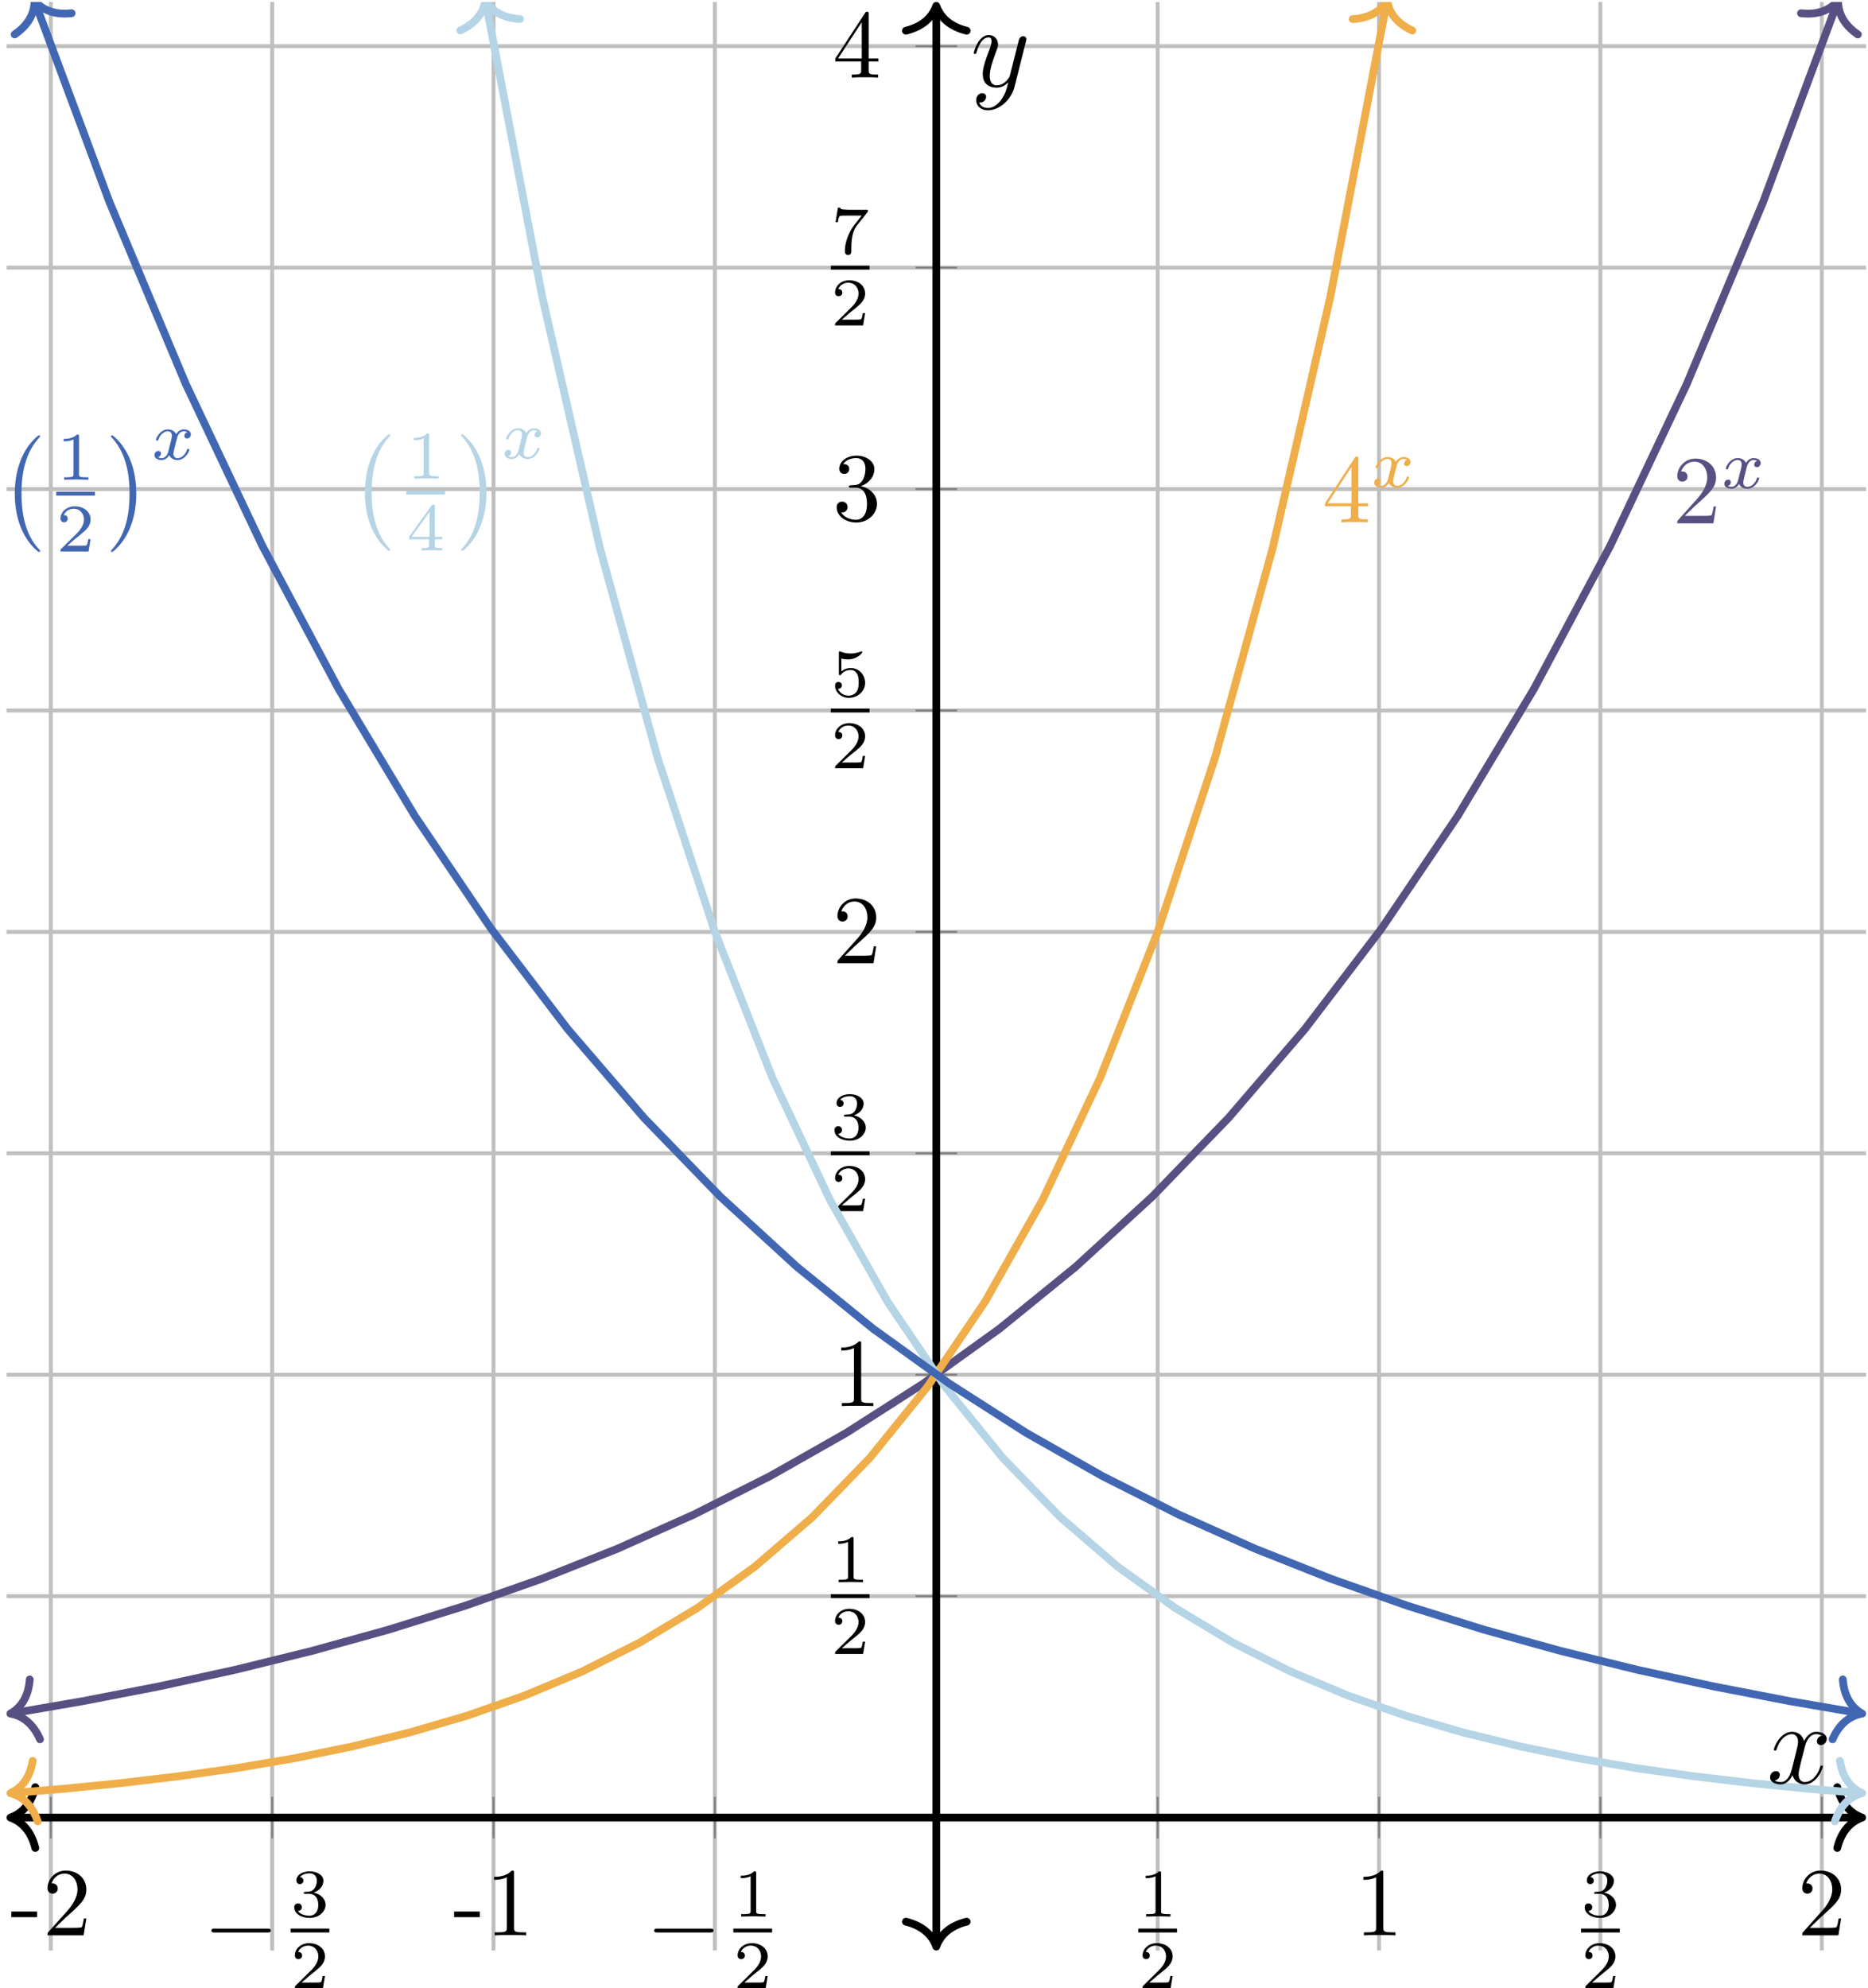 <?xml version="1.0" encoding="UTF-8"?> <svg xmlns="http://www.w3.org/2000/svg" xmlns:xlink="http://www.w3.org/1999/xlink" version="1.1" width="191.449pt" height="203.74pt" viewBox="-69.734 -70.207 191.449 203.74"><defs><clipPath id="clip1"><path d="M-69.066 271.379H121.516V-211.742H-69.066"></path></clipPath><clipPath id="clip2"><path d="M-210.797 129.649V-70.008H263.246V129.649"></path></clipPath><clipPath id="clip3"><path d="M-69.066 271.379H121.516V-211.742H-69.066"></path></clipPath><clipPath id="clip4"><path d="M-210.797 129.649V-70.008H263.246V129.649"></path></clipPath><clipPath id="clip5"><path d="M-69.066 129.649H121.516V-70.008H-69.066Z"></path></clipPath><path id="g0-120" d="M5.667-4.878C5.284-4.806 5.141-4.519 5.141-4.292C5.141-4.005 5.368-3.909 5.535-3.909C5.894-3.909 6.145-4.22 6.145-4.543C6.145-5.045 5.571-5.272 5.069-5.272C4.34-5.272 3.933-4.555 3.826-4.328C3.551-5.224 2.809-5.272 2.594-5.272C1.375-5.272 .729-3.706 .729-3.443C.729-3.395 .777-3.335 .861-3.335C.956-3.335 .98-3.407 1.004-3.455C1.411-4.782 2.212-5.033 2.558-5.033C3.096-5.033 3.204-4.531 3.204-4.244C3.204-3.981 3.132-3.706 2.989-3.132L2.582-1.494C2.403-.777 2.056-.12 1.423-.12C1.363-.12 1.064-.12 .813-.275C1.243-.359 1.339-.717 1.339-.861C1.339-1.1 1.16-1.243 .933-1.243C.646-1.243 .335-.992 .335-.61C.335-.108 .897 .12 1.411 .12C1.985 .12 2.391-.335 2.642-.825C2.833-.12 3.431 .12 3.873 .12C5.093 .12 5.738-1.447 5.738-1.71C5.738-1.769 5.691-1.817 5.619-1.817C5.511-1.817 5.499-1.757 5.464-1.662C5.141-.61 4.447-.12 3.909-.12C3.491-.12 3.264-.43 3.264-.921C3.264-1.184 3.312-1.375 3.503-2.164L3.921-3.79C4.101-4.507 4.507-5.033 5.057-5.033C5.081-5.033 5.416-5.033 5.667-4.878Z"></path><path id="g0-121" d="M3.144 1.339C2.821 1.793 2.355 2.2 1.769 2.2C1.626 2.2 1.052 2.176 .873 1.626C.909 1.638 .968 1.638 .992 1.638C1.351 1.638 1.59 1.327 1.59 1.052S1.363 .681 1.184 .681C.992 .681 .574 .825 .574 1.411C.574 2.02 1.088 2.439 1.769 2.439C2.965 2.439 4.172 1.339 4.507 .012L5.679-4.651C5.691-4.71 5.715-4.782 5.715-4.854C5.715-5.033 5.571-5.153 5.392-5.153C5.284-5.153 5.033-5.105 4.937-4.746L4.053-1.231C3.993-1.016 3.993-.992 3.897-.861C3.658-.526 3.264-.12 2.69-.12C2.02-.12 1.961-.777 1.961-1.1C1.961-1.781 2.283-2.702 2.606-3.563C2.738-3.909 2.809-4.077 2.809-4.316C2.809-4.818 2.451-5.272 1.865-5.272C.765-5.272 .323-3.539 .323-3.443C.323-3.395 .371-3.335 .454-3.335C.562-3.335 .574-3.383 .622-3.551C.909-4.555 1.363-5.033 1.829-5.033C1.937-5.033 2.14-5.033 2.14-4.639C2.14-4.328 2.008-3.981 1.829-3.527C1.243-1.961 1.243-1.566 1.243-1.279C1.243-.143 2.056 .12 2.654 .12C3.001 .12 3.431 .012 3.85-.43L3.862-.418C3.682 .287 3.563 .753 3.144 1.339Z"></path><path id="g1-0" d="M6.565-2.291C6.735-2.291 6.914-2.291 6.914-2.491S6.735-2.69 6.565-2.69H1.176C1.006-2.69 .827-2.69 .827-2.491S1.006-2.291 1.176-2.291H6.565Z"></path><path id="g4-49" d="M2.336-4.435C2.336-4.624 2.322-4.631 2.127-4.631C1.681-4.191 1.046-4.184 .76-4.184V-3.933C.928-3.933 1.388-3.933 1.771-4.129V-.572C1.771-.342 1.771-.251 1.074-.251H.809V0C.934-.007 1.792-.028 2.05-.028C2.267-.028 3.145-.007 3.299 0V-.251H3.034C2.336-.251 2.336-.342 2.336-.572V-4.435Z"></path><path id="g4-50" d="M3.522-1.269H3.285C3.264-1.116 3.194-.704 3.103-.635C3.048-.593 2.511-.593 2.413-.593H1.13C1.862-1.241 2.106-1.437 2.525-1.764C3.041-2.176 3.522-2.608 3.522-3.271C3.522-4.115 2.783-4.631 1.89-4.631C1.025-4.631 .439-4.024 .439-3.382C.439-3.027 .739-2.992 .809-2.992C.976-2.992 1.179-3.11 1.179-3.361C1.179-3.487 1.13-3.731 .767-3.731C.983-4.226 1.458-4.38 1.785-4.38C2.483-4.38 2.845-3.836 2.845-3.271C2.845-2.664 2.413-2.183 2.19-1.932L.509-.272C.439-.209 .439-.195 .439 0H3.313L3.522-1.269Z"></path><path id="g4-51" d="M1.904-2.329C2.448-2.329 2.838-1.953 2.838-1.206C2.838-.342 2.336-.084 1.932-.084C1.653-.084 1.039-.16 .746-.572C1.074-.586 1.151-.816 1.151-.962C1.151-1.186 .983-1.346 .767-1.346C.572-1.346 .377-1.227 .377-.941C.377-.286 1.102 .139 1.946 .139C2.915 .139 3.585-.509 3.585-1.206C3.585-1.75 3.138-2.294 2.371-2.455C3.103-2.72 3.368-3.243 3.368-3.668C3.368-4.219 2.734-4.631 1.96-4.631S.593-4.254 .593-3.696C.593-3.459 .746-3.327 .955-3.327C1.172-3.327 1.311-3.487 1.311-3.682C1.311-3.884 1.172-4.031 .955-4.045C1.2-4.352 1.681-4.428 1.939-4.428C2.253-4.428 2.692-4.275 2.692-3.668C2.692-3.375 2.594-3.055 2.413-2.838C2.183-2.573 1.988-2.559 1.639-2.538C1.465-2.525 1.451-2.525 1.416-2.518C1.402-2.518 1.346-2.504 1.346-2.427C1.346-2.329 1.409-2.329 1.527-2.329H1.904Z"></path><path id="g4-52" d="M3.689-1.144V-1.395H2.915V-4.505C2.915-4.652 2.915-4.7 2.762-4.7C2.678-4.7 2.65-4.7 2.58-4.603L.272-1.395V-1.144H2.322V-.572C2.322-.335 2.322-.251 1.757-.251H1.569V0C1.918-.014 2.364-.028 2.615-.028C2.873-.028 3.32-.014 3.668 0V-.251H3.48C2.915-.251 2.915-.335 2.915-.572V-1.144H3.689ZM2.371-3.947V-1.395H.53L2.371-3.947Z"></path><path id="g4-53" d="M1.081-3.891C1.437-3.801 1.646-3.801 1.757-3.801C2.678-3.801 3.222-4.428 3.222-4.533C3.222-4.61 3.173-4.631 3.138-4.631C3.124-4.631 3.11-4.631 3.082-4.61C2.915-4.547 2.545-4.407 2.029-4.407C1.834-4.407 1.465-4.421 1.011-4.596C.941-4.631 .928-4.631 .921-4.631C.83-4.631 .83-4.554 .83-4.442V-2.385C.83-2.267 .83-2.183 .941-2.183C1.004-2.183 1.011-2.197 1.081-2.28C1.381-2.664 1.806-2.72 2.05-2.72C2.469-2.72 2.657-2.385 2.692-2.329C2.817-2.099 2.859-1.834 2.859-1.43C2.859-1.22 2.859-.809 2.65-.502C2.476-.251 2.176-.084 1.834-.084C1.381-.084 .914-.335 .739-.795C1.004-.774 1.137-.948 1.137-1.137C1.137-1.437 .879-1.492 .788-1.492C.774-1.492 .439-1.492 .439-1.116C.439-.488 1.011 .139 1.848 .139C2.741 .139 3.522-.523 3.522-1.402C3.522-2.19 2.922-2.915 2.057-2.915C1.75-2.915 1.388-2.838 1.081-2.573V-3.891Z"></path><path id="g4-55" d="M3.731-4.212C3.801-4.296 3.801-4.31 3.801-4.491H1.974C1.695-4.491 1.618-4.498 1.367-4.519C1.004-4.547 .99-4.596 .969-4.714H.732L.488-3.222H.725C.739-3.327 .809-3.787 .921-3.857C.976-3.898 1.541-3.898 1.646-3.898H3.166C2.943-3.605 2.587-3.173 2.441-2.978C1.527-1.778 1.444-.669 1.444-.258C1.444-.181 1.444 .139 1.771 .139C2.106 .139 2.106-.174 2.106-.265V-.544C2.106-1.897 2.385-2.518 2.685-2.894L3.731-4.212Z"></path><path id="g3-45" d="M2.75-1.863V-2.441H.11V-1.863H2.75Z"></path><path id="g3-49" d="M2.929-6.376C2.929-6.615 2.929-6.635 2.7-6.635C2.082-5.998 1.205-5.998 .887-5.998V-5.689C1.086-5.689 1.674-5.689 2.192-5.948V-.787C2.192-.428 2.162-.309 1.265-.309H.946V0C1.295-.03 2.162-.03 2.56-.03S3.826-.03 4.174 0V-.309H3.856C2.959-.309 2.929-.418 2.929-.787V-6.376Z"></path><path id="g3-50" d="M1.265-.767L2.321-1.793C3.875-3.168 4.473-3.706 4.473-4.702C4.473-5.838 3.577-6.635 2.361-6.635C1.235-6.635 .498-5.719 .498-4.832C.498-4.274 .996-4.274 1.026-4.274C1.196-4.274 1.544-4.394 1.544-4.802C1.544-5.061 1.365-5.32 1.016-5.32C.936-5.32 .917-5.32 .887-5.31C1.116-5.958 1.654-6.326 2.232-6.326C3.138-6.326 3.567-5.519 3.567-4.702C3.567-3.905 3.068-3.118 2.521-2.501L.608-.369C.498-.259 .498-.239 .498 0H4.194L4.473-1.733H4.224C4.174-1.435 4.105-.996 4.005-.847C3.935-.767 3.278-.767 3.059-.767H1.265Z"></path><path id="g3-51" d="M2.889-3.507C3.706-3.776 4.284-4.473 4.284-5.26C4.284-6.077 3.407-6.635 2.451-6.635C1.445-6.635 .687-6.037 .687-5.28C.687-4.951 .907-4.762 1.196-4.762C1.504-4.762 1.704-4.981 1.704-5.27C1.704-5.768 1.235-5.768 1.086-5.768C1.395-6.257 2.052-6.386 2.411-6.386C2.819-6.386 3.367-6.167 3.367-5.27C3.367-5.151 3.347-4.573 3.088-4.134C2.79-3.656 2.451-3.626 2.202-3.616C2.122-3.606 1.883-3.587 1.813-3.587C1.733-3.577 1.664-3.567 1.664-3.467C1.664-3.357 1.733-3.357 1.903-3.357H2.341C3.158-3.357 3.527-2.68 3.527-1.704C3.527-.349 2.839-.06 2.401-.06C1.973-.06 1.225-.229 .877-.817C1.225-.767 1.534-.986 1.534-1.365C1.534-1.724 1.265-1.923 .976-1.923C.737-1.923 .418-1.783 .418-1.345C.418-.438 1.345 .219 2.431 .219C3.646 .219 4.553-.687 4.553-1.704C4.553-2.521 3.925-3.298 2.889-3.507Z"></path><path id="g3-52" d="M2.929-1.644V-.777C2.929-.418 2.909-.309 2.172-.309H1.963V0C2.371-.03 2.889-.03 3.308-.03S4.254-.03 4.663 0V-.309H4.453C3.716-.309 3.696-.418 3.696-.777V-1.644H4.692V-1.953H3.696V-6.486C3.696-6.685 3.696-6.745 3.537-6.745C3.447-6.745 3.417-6.745 3.337-6.625L.279-1.953V-1.644H2.929ZM2.989-1.953H.558L2.989-5.669V-1.953Z"></path><path id="g2-120" d="M1.736-.739C1.667-.502 1.437-.126 1.081-.126C1.06-.126 .851-.126 .704-.223C.99-.314 1.011-.565 1.011-.607C1.011-.76 .893-.865 .732-.865C.537-.865 .335-.697 .335-.439C.335-.091 .725 .07 1.067 .07C1.388 .07 1.674-.133 1.848-.425C2.015-.056 2.399 .07 2.678 .07C3.48 .07 3.905-.802 3.905-.997C3.905-1.088 3.815-1.088 3.794-1.088C3.696-1.088 3.689-1.053 3.661-.969C3.515-.488 3.096-.126 2.706-.126C2.427-.126 2.28-.314 2.28-.579C2.28-.76 2.448-1.395 2.643-2.169C2.783-2.706 3.096-2.88 3.327-2.88C3.34-2.88 3.557-2.88 3.703-2.783C3.48-2.72 3.396-2.525 3.396-2.399C3.396-2.246 3.515-2.141 3.675-2.141S4.066-2.273 4.066-2.566C4.066-2.957 3.619-3.075 3.34-3.075C2.992-3.075 2.713-2.845 2.559-2.58C2.434-2.866 2.113-3.075 1.723-3.075C.941-3.075 .495-2.218 .495-2.008C.495-1.918 .593-1.918 .614-1.918C.704-1.918 .711-1.946 .746-2.036C.921-2.58 1.36-2.88 1.702-2.88C1.932-2.88 2.12-2.755 2.12-2.42C2.12-2.28 2.036-1.932 1.974-1.695L1.736-.739Z"></path><path id="g5-0" d="M4.115 11.447C4.115 11.407 4.095 11.387 4.075 11.357C3.616 10.869 2.939 10.062 2.521 8.438C2.291 7.532 2.202 6.506 2.202 5.579C2.202 2.959 2.829 1.126 4.025-.169C4.115-.259 4.115-.279 4.115-.299C4.115-.399 4.035-.399 3.995-.399C3.846-.399 3.308 .199 3.178 .349C2.162 1.554 1.514 3.347 1.514 5.569C1.514 6.984 1.763 8.986 3.068 10.67C3.168 10.79 3.816 11.547 3.995 11.547C4.035 11.547 4.115 11.547 4.115 11.447Z"></path><path id="g5-1" d="M3.039 5.579C3.039 4.164 2.79 2.162 1.484 .478C1.385 .359 .737-.399 .558-.399C.508-.399 .438-.379 .438-.299C.438-.259 .458-.229 .498-.199C.976 .319 1.624 1.126 2.032 2.71C2.262 3.616 2.351 4.643 2.351 5.569C2.351 6.575 2.262 7.592 2.002 8.568C1.624 9.963 1.036 10.76 .528 11.318C.438 11.407 .438 11.427 .438 11.447C.438 11.527 .508 11.547 .558 11.547C.707 11.547 1.255 10.939 1.375 10.8C2.391 9.594 3.039 7.801 3.039 5.579Z"></path></defs><g id="page1"><path d="M-64.527 129.649V-70.008M-41.84 129.649V-70.008M-19.152 129.649V-70.008M3.535 129.649V-70.008M48.914 129.649V-70.008M71.602 129.649V-70.008M94.289 129.649V-70.008M116.977 129.649V-70.008" stroke="#bfbfbf" fill="none" stroke-width=".399" stroke-miterlimit="10" clip-path="url(#clip1)"></path><path d="M-69.066 93.348H121.516M-69.066 70.656H121.516M-69.066 47.969H121.516M-69.066 25.281H121.516M-69.066 2.594H121.516M-69.066-20.094H121.516M-69.066-42.785H121.516M-69.066-65.473H121.516" stroke="#bfbfbf" fill="none" stroke-width=".399" stroke-miterlimit="10" clip-path="url(#clip2)"></path><path d="M-64.527 118.16V113.906M-41.84 118.16V113.906M-19.152 118.16V113.906M3.535 118.16V113.906M48.914 118.16V113.906M71.602 118.16V113.906M94.289 118.16V113.906M116.977 118.16V113.906" stroke="#808080" fill="none" stroke-width=".199" stroke-miterlimit="10" clip-path="url(#clip3)"></path><path d="M24.098 93.348H28.352M24.098 70.656H28.352M24.098 47.969H28.352M24.098 25.281H28.352M24.098 2.594H28.352M24.098-20.094H28.352M24.098-42.785H28.352M24.098-65.473H28.352" stroke="#808080" fill="none" stroke-width=".199" stroke-miterlimit="10" clip-path="url(#clip4)"></path><path d="M-68.27 116.035H120.719" stroke="#000" fill="none" stroke-width=".797" stroke-miterlimit="10"></path><path d="M-66.117 119.145C-66.582 117.277-67.621 116.398-68.668 116.035C-67.621 115.672-66.582 114.789-66.117 112.922" stroke="#000" fill="none" stroke-width=".797" stroke-miterlimit="10" stroke-linecap="round" stroke-linejoin="round"></path><path d="M118.566 112.922C119.031 114.789 120.07 115.672 121.117 116.035C120.07 116.398 119.031 117.277 118.566 119.145" stroke="#000" fill="none" stroke-width=".797" stroke-miterlimit="10" stroke-linecap="round" stroke-linejoin="round"></path><path d="M26.223 128.852V-69.211" stroke="#000" fill="none" stroke-width=".797" stroke-miterlimit="10"></path><path d="M29.336 126.699C27.469 127.164 26.586 128.203 26.223 129.25C25.863 128.203 24.98 127.164 23.113 126.699" stroke="#000" fill="none" stroke-width=".797" stroke-miterlimit="10" stroke-linecap="round" stroke-linejoin="round"></path><path d="M23.113-67.059C24.98-67.527 25.863-68.566 26.223-69.609C26.586-68.566 27.469-67.527 29.336-67.059" stroke="#000" fill="none" stroke-width=".797" stroke-miterlimit="10" stroke-linecap="round" stroke-linejoin="round"></path><g transform="matrix(1 0 0 1 -2.548 5.659)"><use x="-66.132" y="122.441" xlink:href="#g3-45"></use><use x="-62.811" y="122.441" xlink:href="#g3-50"></use></g><g transform="matrix(1 0 0 1 17.236 7.656)"><use x="-66.132" y="122.441" xlink:href="#g1-0"></use><use x="-57.188" y="118.518" xlink:href="#g4-51"></use></g><rect x="-57.188" y="119.751" height=".398" width="3.971" transform="matrix(1 0 0 1 17.236 7.656)"></rect><g transform="matrix(1 0 0 1 17.236 7.656)"><use x="-57.188" y="125.876" xlink:href="#g4-50"></use></g><g transform="matrix(1 0 0 1 42.829 5.659)"><use x="-66.132" y="122.441" xlink:href="#g3-45"></use><use x="-62.811" y="122.441" xlink:href="#g3-49"></use></g><g transform="matrix(1 0 0 1 62.613 7.656)"><use x="-66.132" y="122.441" xlink:href="#g1-0"></use><use x="-57.188" y="118.518" xlink:href="#g4-49"></use></g><rect x="-57.188" y="119.751" height=".398" width="3.971" transform="matrix(1 0 0 1 62.613 7.656)"></rect><g transform="matrix(1 0 0 1 62.613 7.656)"><use x="-57.188" y="125.876" xlink:href="#g4-50"></use></g><g transform="matrix(1 0 0 1 111.863 7.656)"><use x="-64.936" y="118.518" xlink:href="#g4-49"></use></g><rect x="-64.936" y="119.751" height=".398" width="3.971" transform="matrix(1 0 0 1 111.863 7.656)"></rect><g transform="matrix(1 0 0 1 111.863 7.656)"><use x="-64.936" y="125.876" xlink:href="#g4-50"></use></g><g transform="matrix(1 0 0 1 135.242 5.659)"><use x="-66.132" y="122.441" xlink:href="#g3-49"></use></g><g transform="matrix(1 0 0 1 157.24 7.656)"><use x="-64.936" y="118.518" xlink:href="#g4-51"></use></g><rect x="-64.936" y="119.751" height=".398" width="3.971" transform="matrix(1 0 0 1 157.24 7.656)"></rect><g transform="matrix(1 0 0 1 157.24 7.656)"><use x="-64.936" y="125.876" xlink:href="#g4-50"></use></g><g transform="matrix(1 0 0 1 180.618 5.659)"><use x="-66.132" y="122.441" xlink:href="#g3-50"></use></g><g transform="matrix(1 0 0 1 80.348 -26.605)"><use x="-64.936" y="118.518" xlink:href="#g4-49"></use></g><rect x="-64.936" y="119.751" height=".398" width="3.971" transform="matrix(1 0 0 1 80.348 -26.605)"></rect><g transform="matrix(1 0 0 1 80.348 -26.605)"><use x="-64.936" y="125.876" xlink:href="#g4-50"></use></g><g transform="matrix(1 0 0 1 81.729 -48.573)"><use x="-66.132" y="122.441" xlink:href="#g3-49"></use></g><g transform="matrix(1 0 0 1 80.348 -71.981)"><use x="-64.936" y="118.518" xlink:href="#g4-51"></use></g><rect x="-64.936" y="119.751" height=".398" width="3.971" transform="matrix(1 0 0 1 80.348 -71.981)"></rect><g transform="matrix(1 0 0 1 80.348 -71.981)"><use x="-64.936" y="125.876" xlink:href="#g4-50"></use></g><g transform="matrix(1 0 0 1 81.729 -93.95)"><use x="-66.132" y="122.441" xlink:href="#g3-50"></use></g><g transform="matrix(1 0 0 1 80.348 -117.357)"><use x="-64.936" y="118.518" xlink:href="#g4-53"></use></g><rect x="-64.936" y="119.751" height=".398" width="3.971" transform="matrix(1 0 0 1 80.348 -117.357)"></rect><g transform="matrix(1 0 0 1 80.348 -117.357)"><use x="-64.936" y="125.876" xlink:href="#g4-50"></use></g><g transform="matrix(1 0 0 1 81.729 -139.326)"><use x="-66.132" y="122.441" xlink:href="#g3-51"></use></g><g transform="matrix(1 0 0 1 80.348 -162.734)"><use x="-64.936" y="118.518" xlink:href="#g4-55"></use></g><rect x="-64.936" y="119.751" height=".398" width="3.971" transform="matrix(1 0 0 1 80.348 -162.734)"></rect><g transform="matrix(1 0 0 1 80.348 -162.734)"><use x="-64.936" y="125.876" xlink:href="#g4-50"></use></g><g transform="matrix(1 0 0 1 81.729 -184.702)"><use x="-66.132" y="122.441" xlink:href="#g3-52"></use></g><path d="M-68.281 105.313L-61.238 104.102L-53.41 102.586L-45.582 100.879L-37.758 98.953L-29.93 96.785L-22.102 94.34L-14.274 91.586L-6.445 88.481L1.379 84.981L9.207 81.035L17.035 76.594L24.863 71.582L32.691 65.949L40.516 59.59L48.344 52.422L56.172 44.344L64 35.238L71.828 24.981L79.652 13.418L87.48 .383L95.309-14.301L103.137-30.851L110.965-49.504L118.512-69.777" stroke="#575083" fill="none" stroke-width=".797" stroke-miterlimit="10" clip-path="url(#clip5)"></path><path d="M-65.633 108.012C-66.41 106.25-67.582 105.559-68.672 105.379C-67.703 104.844-66.828 103.801-66.687 101.879" stroke="#575083" fill="none" stroke-width=".797" stroke-miterlimit="10" stroke-linecap="round" stroke-linejoin="round" clip-path="url(#clip5)"></path><path d="M114.848-68.848C116.758-68.633 117.945-69.297 118.652-70.152C118.629-69.043 119.09-67.762 120.676-66.676" stroke="#575083" fill="none" stroke-width=".797" stroke-miterlimit="10" stroke-linecap="round" stroke-linejoin="round" clip-path="url(#clip5)"></path><g fill="#575083" transform="matrix(1 0 0 1 167.803 -139.02)"><use x="-66.132" y="122.441" xlink:href="#g3-50"></use><use x="-61.151" y="118.825" xlink:href="#g2-120"></use></g><path d="M-68.273 113.5L-63.168 113.078L-57.27 112.492L-51.371 111.793L-45.469 110.961L-39.57 109.957L-33.672 108.754L-27.773 107.317L-21.875 105.594L-15.977 103.535L-10.078 101.067L-4.18 98.106L1.719 94.567L7.621 90.328L13.52 85.25L19.418 79.172L25.316 71.891L31.215 63.184L37.113 52.75L43.012 40.254L48.91 25.285L54.812 7.367L60.711-14.09L66.609-39.789L72.355-69.777" stroke="#efae49" fill="none" stroke-width=".797" stroke-miterlimit="10" clip-path="url(#clip5)"></path><path d="M-65.871 116.422C-66.488 114.601-67.598 113.808-68.668 113.531C-67.656 113.086-66.695 112.121-66.383 110.222" stroke="#efae49" fill="none" stroke-width=".797" stroke-miterlimit="10" stroke-linecap="round" stroke-linejoin="round" clip-path="url(#clip5)"></path><path d="M68.898-68.25C70.816-68.355 71.879-69.207 72.434-70.168C72.59-69.07 73.262-67.887 75.008-67.078" stroke="#efae49" fill="none" stroke-width=".797" stroke-miterlimit="10" stroke-linecap="round" stroke-linejoin="round" clip-path="url(#clip5)"></path><g fill="#efae49" transform="matrix(1 0 0 1 131.916 -139.127)"><use x="-66.132" y="122.441" xlink:href="#g3-52"></use><use x="-61.151" y="118.825" xlink:href="#g2-120"></use></g><path d="M-19.91-69.785L-14.16-39.793L-8.262-14.098L-2.363 7.363L3.535 25.285L9.434 40.25L15.332 52.746L21.234 63.184L27.133 71.891L33.031 79.172L38.93 85.25L44.828 90.328L50.727 94.567L56.625 98.106L62.523 101.063L68.426 103.535L74.324 105.594L80.223 107.317L86.121 108.754L92.02 109.957L97.918 110.961L103.816 111.793L109.715 112.492L115.613 113.078L120.719 113.5" stroke="#b5d4e6" fill="none" stroke-width=".797" stroke-miterlimit="10" clip-path="url(#clip5)"></path><path d="M-22.559-67.086C-20.813-67.895-20.145-69.078-19.984-70.176C-19.43-69.215-18.371-68.363-16.449-68.254" stroke="#b5d4e6" fill="none" stroke-width=".797" stroke-miterlimit="10" stroke-linecap="round" stroke-linejoin="round" clip-path="url(#clip5)"></path><path d="M118.832 110.222C119.141 112.121 120.106 113.086 121.117 113.531C120.043 113.808 118.938 114.601 118.321 116.422" stroke="#b5d4e6" fill="none" stroke-width=".797" stroke-miterlimit="10" stroke-linecap="round" stroke-linejoin="round" clip-path="url(#clip5)"></path><g fill="#b5d4e6" transform="matrix(1 0 0 1 32.285 -139.68)"><use x="-66.132" y="114.371" xlink:href="#g5-0"></use><use x="-60.37" y="118.518" xlink:href="#g4-49"></use></g><rect x="-60.37" y="119.751" height=".398" width="3.971" transform="matrix(1 0 0 1 32.285 -139.68)" fill="#b5d4e6"></rect><g fill="#b5d4e6" transform="matrix(1 0 0 1 32.285 -139.68)"><use x="-60.37" y="125.876" xlink:href="#g4-52"></use><use x="-55.203" y="114.371" xlink:href="#g5-1"></use><use x="-50.637" y="116.436" xlink:href="#g2-120"></use></g><path d="M-66.066-69.781L-58.516-49.504L-50.688-30.851L-42.859-14.301L-35.035 .383L-27.207 13.414L-19.379 24.981L-11.551 35.238L-3.723 44.344L4.101 52.418L11.93 59.586L19.758 65.949L27.586 71.582L35.414 76.594L43.238 81.035L51.066 84.981L58.895 88.481L66.723 91.586L74.551 94.34L82.375 96.785L90.203 98.953L98.031 100.879L105.859 102.586L113.687 104.102L120.727 105.313" stroke="#4267b2" fill="none" stroke-width=".797" stroke-miterlimit="10" clip-path="url(#clip5)"></path><path d="M-68.23-66.68C-66.645-67.766-66.18-69.047-66.203-70.156C-65.5-69.301-64.313-68.637-62.398-68.852" stroke="#4267b2" fill="none" stroke-width=".797" stroke-miterlimit="10" stroke-linecap="round" stroke-linejoin="round" clip-path="url(#clip5)"></path><path d="M119.133 101.879C119.277 103.801 120.152 104.844 121.121 105.379C120.027 105.559 118.856 106.25 118.082 108.012" stroke="#4267b2" fill="none" stroke-width=".797" stroke-miterlimit="10" stroke-linecap="round" stroke-linejoin="round" clip-path="url(#clip5)"></path><g fill="#4267b2" transform="matrix(1 0 0 1 -3.602 -139.571)"><use x="-66.132" y="114.371" xlink:href="#g5-0"></use><use x="-60.37" y="118.518" xlink:href="#g4-49"></use></g><rect x="-60.37" y="119.751" height=".398" width="3.971" transform="matrix(1 0 0 1 -3.602 -139.571)" fill="#4267b2"></rect><g fill="#4267b2" transform="matrix(1 0 0 1 -3.602 -139.571)"><use x="-60.37" y="125.876" xlink:href="#g4-50"></use><use x="-55.203" y="114.371" xlink:href="#g5-1"></use><use x="-50.637" y="116.436" xlink:href="#g2-120"></use></g><g transform="matrix(1 0 0 1 177.474 -9.927)"><use x="-66.132" y="122.441" xlink:href="#g0-120"></use></g><g transform="matrix(1 0 0 1 95.876 -183.783)"><use x="-66.132" y="122.441" xlink:href="#g0-121"></use></g></g></svg> 